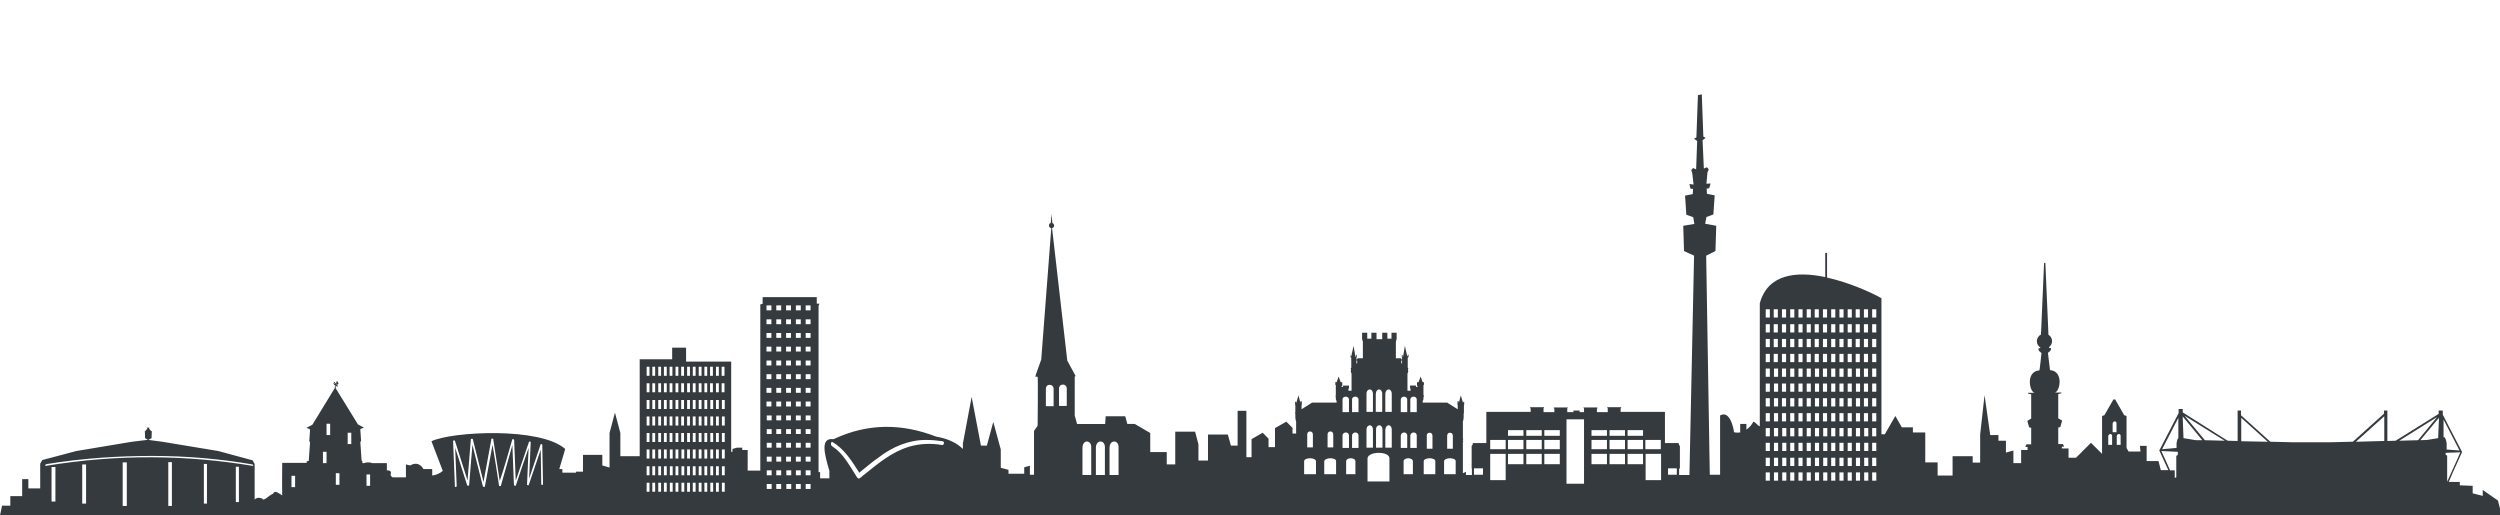 <?xml version="1.0" encoding="UTF-8"?>
<svg xmlns="http://www.w3.org/2000/svg" xmlns:xlink="http://www.w3.org/1999/xlink" version="1.1" id="Ebene_1" x="0px" y="0px" viewBox="0 0 970 200" style="enable-background:new 0 0 970 200;" xml:space="preserve">
<style type="text/css">
	.st0{fill:#353A3E;}
</style>
<path id="path21178-04-0" class="st0" d="M659.4,36.8l-0.6,0.1l-0.6,16.4l-0.9,0.5l1.2,0.9l-0.4,11l-1.2-0.5l-0.7,0.8l0.4,1.2  l0.5,4.4l-1.6-0.2l0.4,1.8l1,0.1l-0.1,2l-3,0.6l0.5,7.4l2.7,1l0.4,2.6l-4.3,0.7l0.3,9.8l3.9,1.8l-1.8,85.1h-4v-2.5h0.3v-8.8  l-0.3-0.3l-0.2-0.8H646v-12.1h-17.6l0.4,0v-1.4h0.2v-0.4h-5.4l0,0.2l0.2,0.1v1.6h-4.2v-1.4h0.2v-0.4h-5.4l0,0.2l0.2,0.1v1.5h-1.7  v-0.6h-2.4v0.6h-2.4v-1.5l0.2-0.1l0-0.2h-5.4v0.4h0.2v1.4h-4.2v-1.6l0.2-0.1l0-0.2h-5.4v0.4h0.2v1.4l0.4,0h-17.6v12.1h-5.2l-0.2,0.8  l-0.3,0.3v8.8h0.1v2.5h-2.3v-1.2l-1.2,0.5v-12.2l0.2,0v-0.2h-0.2v-0.7h0.1v-0.4l-0.1,0v-6.5v-0.2l0.1,0v-0.3l0.1-0.1v-0.5l0.1-0.2  v-0.5v-1.4h0.1V160H568v-2.7l0.1-0.3v-1.1h-0.4v0.6l-0.9-3.1l-0.8,3v-0.7h-0.5v1.3l0.1,0.2v1.6l-4.1-2.6h-9.5v-0.7l0.2-0.2l0.1-0.5  v-0.9l0.2,0v-0.4l-0.2-0.1v-4l0.2-0.1v-1H552l-0.8-2.2l-0.8,2.2h-0.6v1.3l0.3,0.3l-0.1,0.2h-0.6v-0.5h-2.3v1.1h0.2v0.9  c0,0-1.3,0-1.2,0c0,0,0-6.8,0-6.8s0.1,0.1,0.1,0l0.2-0.6l-0.1-0.9c0,0,0.1-0.1,0.1-0.2c0,0,0-0.3,0-0.3l-0.2-0.1v-3.2v-0.7l0.3-0.2  c0,0,0-1,0-1h-0.3v0.6l-0.2,0l-0.9-4l-0.7,4.2h-0.2v-0.7h-0.3v0.9l0.1,0.4v2h-0.3v-1h0.2v-0.6l-0.4-0.4h-1.9v-6.4l0.3-1.1v-2.4h-2  v2.3h-1.6v-2.3h-2v2.5h-1h-0.2h-1v-2.5h-2v2.3h-1.6v-2.3h-2v2.4l0.3,1.1v6.4h-1.9l-0.5,0.4v0.6h0.2v1h-0.3v-2l0.1-0.4v-0.9h-0.3v0.7  h-0.2l-0.7-4.2l-0.9,4l-0.2,0v-0.6H524c0,0,0,1,0,1l0.3,0.2v0.7v3.2l-0.2,0.1c0,0,0,0.2,0,0.3c0,0,0.1,0.2,0.1,0.2l-0.1,0.9  c0,0,0.2,0.6,0.2,0.6c0,0.1,0.1,0,0.1,0s0,6.7,0,6.8c0,0-1.2,0-1.2,0v-0.9h0.2v-1.1h-2.3v0.5h-0.6l0-0.2l0.3-0.3v-1.3h-0.6l-0.8-2.2  l-0.8,2.2h-0.5v1l0.2,0.1v4l-0.1,0.1v0.4l0.1,0v0.9l0.1,0.5l0.2,0.2v0.7h-9.5l-4.1,2.6v-1.6l0.1-0.2v-1.3h-0.5v0.7l-0.8-3l-0.9,3.1  v-0.6h-0.4v1.1l0.1,0.3v2.7h-0.1v0.4h0.1v1.4v0.5l0.1,0.2v0.5l0.1,0.1v0.3l0.1,0v0.2v4.6h-1.4v-2.2l-2.4-2.4l-4.4,2.5v7.4h-2.5v-3.3  l-2.3-2.3l-4.3,2.5v7h-2v-18h-3.4v13.5h-2.6l-1.2-4.3h-7.7v10.1h-3.7v-6.3l-1.3-4.9h-7.7v12.7h-3.3v-4.8h-6.4v-7.4l-6-3.5h-2.9  l-0.8-3H429l-0.2,3h-10.9l-0.9-3.2V146l0.4,0l-3.3-6.1l-5.9-51.4c0.5-0.1,0.8-0.5,0.8-1c0-0.4-0.3-0.8-0.7-1l-0.3-3.5l-0.3,3.5  c-0.4,0.1-0.7,0.5-0.7,1c0,0.5,0.4,1,0.9,1l-3.9,51l-2,5.6l-0.3,1.1c0,0,0.7-0.1,0.9,0c0.2,0.1,0,19,0,19l-1.4,2v17h-1.6v-3.5  l-2.2,0.6v2.5h-6.1v-1.5l-3-0.8v-7.1l-2.9-10.7l-2.5,9.2h-2.3l-3.6-18.9l-3.4,18.1v2.1c-2.3-2.3-5.7-4-10.4-4.8  c-13.2-5.1-26.4-5.3-39.8,1c-5.3-0.7-3.5,5.8-1.6,12.3v2.9h-3.6v-2.4h-0.6v-64.5c0,0,0.5-1,0.2-0.9c-0.3,0.1-0.9,0-0.9,0v-2.5h-21  v2.6l-0.9,0.2v64.5h-4.9v-8H288v-0.9h-2.1l-1.7,0.5v1.1h-0.5v-35h-17.5v-5.4h-5.4v4.5h-12.6V177H245h-4.3v-9l-2.1-7.9l-2.1,7.9v13.4  l-2.8-0.8v-4.1h-7.5v6.5h-2.7v0.4h-5.3V182H217l2.3-7.8c-9.7-8.6-43.9-6.8-51.9-3l4.4,11.5c-1,0.9-2.5,1.6-4.1,1.8V182h-3.4  c-0.9-1.6-2.6-2.9-5.2-1.4c-0.5-0.1-1-0.3-1.6-0.4v5h-5.2c-0.6-0.4-1-0.9-0.6-1.6c0-1-0.7-1.1-1.6-1.1c0-0.9,0-2.8,0-2.8h-5.6  c-1-0.4-2.2-0.4-3.3,0h-0.6V179l-0.3-0.3l-0.5-7.2l0.3-0.4l-0.3-4.5c0,0,0-0.1,0.2-0.2c0.2-0.1,1.2-0.5,1.2-0.5l-2.3-1.2l-8.8-14.3  c0.1,0,0.1,0,0.2,0c0.2-0.1,0.1-0.3,0-0.4c0-0.1-0.3-0.3-0.1-0.4c0.2,0,0.3,0.1,0.4,0.3c0,0.2,0.4,0.2,0.4,0c0.1-0.2,0-0.3-0.1-0.4  c-0.1-0.1-0.2-0.2-0.3-0.3c-0.1-0.1,0-0.2,0.1-0.1c0.1,0.1,0.4,0.2,0.5,0c0.1-0.1,0.1-0.3,0.1-0.5c-0.1-0.1-0.2-0.2-0.2-0.4  c0-0.2-0.3-0.2-0.4-0.2c-0.1,0-0.2,0.1-0.3,0.1c0.1,0.1,0.2,0.3,0.1,0.5c0.1,0.2-0.3,0.3-0.3,0.1c-0.1-0.1-0.2-0.3-0.3-0.4  c-0.2-0.2-0.3,0-0.5,0.1c0.1,0.1,0.3,0.1,0.4,0.3c0.1,0.2-0.2,0.4-0.2,0.1c-0.1-0.1-0.4-0.2-0.3,0c0.1,0.1,0.2,0.3,0.3,0.4  c0.2,0.1,0.3,0.3,0.4,0.4c0.1,0.1,0.1,0.2,0,0.3c-0.2,0.1-0.2,0.4,0,0.5c0,0,0,0,0,0l-8.8,14.4l-2.3,1.2c0,0,1,0.4,1.2,0.5  c0.2,0.1,0.2,0.2,0.2,0.2l-0.3,4.5l0.3,0.4l-0.5,7.2L119,179v0.6h-9.5c0,0-0.1,9.5,0,12.6c-1.6-0.9-2.8-2.2-3.6-0.6  c-1.7,0.6-3.6,3.2-4.2,1.8c-1.5-0.5-2.3-0.2-2.9,0.4c0,0.1-0.1,0.1-0.1,0.2l-0.1-0.1l0.2,0V180l-0.8-1.4L84.7,175L63,171.4l-5.3-0.7  v-0.1l1.1-0.6l0.1-2.8l-0.4,0.1l0-0.4h-0.3l-0.1-0.4h-0.2l0-0.6h-0.4h-0.4l0,0.6h-0.2l-0.1,0.4h-0.3l0,0.4l-0.3-0.1l0.1,2.8l1,0.6  l0,0.1l-0.1,0H57l-5.8,0.7L29.6,175l-13.2,3.5l-0.8,1.4v9.6H11v-3.6H8.6v6.6H4v3.7H0.8L0,200h899.7H970v-2.7l-0.8-3.1l-5.9-4.1v2.3  l-3.9-1v-2.9l-5-0.2V187h-4.3c0.5-1.2,1.1-2.4,1.6-3.7c1.8-3.9,3.5-7.7,3.5-7.7l0.1-0.2l-0.1-0.2l-7.4-14.3v-1.6h-1.6v1.3L929.5,171  l-3.2,0.1v-11.8h-1.3v1.2l-12.1,10.9l-0.7,0l-8.2,0.2h-8.4v0h-6l-8.2-0.2l-0.5,0l-11.4-10.3v-1.8h-1.3v11.8l-3.8-0.1l-0.4-0.2  L846.9,160v-1.3h-1.6v1.6l-7.4,14.3l-0.1,0.2l0.1,0.2c0,0,1.7,3.7,3.4,7.4h-2.9l-0.9-3.5h-4.6v-5.9h-2.6c0.1,1.3,0.2,2.2,0.2,2.2  h-4.6l-0.8-1.4v-12.4l-0.9-0.3l-3.5-6.1H820l-3.5,6.1l-0.9,0.3v14.7l-4.3-4.3l-5.8,5.8h-2.9v-3.6h-2.6v-0.7h0.9l-0.5-1h-1.8v-6.4  l0.8-0.2l0.7-2.5l-1.5-0.9v-9.4l1.2-0.3c0,0,0.2-0.2,0-0.3c-0.2,0-2.2,0-2.5,0c2-0.4,3.5-8.3-1.9-8.7c0-0.2-0.8-6.7-0.8-6.7  s1.1-0.8,1.1-1.1c0-0.2,0.1-0.7,0.1-0.7l-0.8-0.2v-0.2c0.7-0.5,1.2-1.4,1.2-2.3c0-1-0.5-2-1.4-2.5l-1.2-27.9h-0.5l-1.2,27.8  c-1,0.5-1.6,1.5-1.6,2.6c0,1,0.5,1.9,1.4,2.5v0.1l-0.8,0.2c0,0,0.1,0.5,0.1,0.7c0,0.2,1.1,1.1,1.1,1.1s-0.7,6.6-0.8,6.7  c-5.4,0.4-3.9,8.3-1.9,8.7c-0.3,0-2.3,0-2.5,0c-0.2,0,0,0.3,0,0.3l1.2,0.3v9.4l-1.5,0.9l0.7,2.5l0.8,0.2v6.4h-1.8l-0.5,1h0.9v1.2  h-2.5v5.1h-3v-4.9l-2.9,0.8v-4.6h-2.9v-2.2h-3.2l-2.2-15.5l-1.7,15.3v10.9h-2.9V177h-7.8v7.5h-5.8v-5.1H747v-11.6h-4.8v-2h-4.3  l-2.5-4.4l-4.1,7.1H730v-52.8c-4.3-2.4-12.6-6.1-21.1-8v-9.6h-0.7v9.4c-11.1-2.3-22.3-1.3-25.4,10.2v47.7c-0.8-0.2-1.5-1.5-2.5-1.8  c-0.6,1.2-1.5,2.3-2.7,3.1v-2.2h-2.4v3.3c-0.8,0.1-1.6,0.1-2.4-0.1c-0.2-1.9-1.7-8.6-5.4-6.5v23h-4l-1.4-85l3.6-1.8l0.3-9.8  l-4.3-0.8l0.5-2.6l2.7-1l0.5-7.4l-3-0.6l-0.1-2l1-0.2l0.5-1.8l-1.6,0.1l0.4-4.4l0.5-1.2l-0.7-0.8l-1.2,0.5l-0.5-11l1.2-0.9l-0.9-0.5  l-0.6-16.4L659.4,36.8L659.4,36.8L659.4,36.8z M297.4,118.5h1.9v1.9h-1.9V118.5z M301.2,118.5h1.9v1.9h-1.9V118.5z M305,118.5h1.9  v1.9H305V118.5z M308.8,118.5h1.9v1.9h-1.9V118.5z M312.6,118.5h1.9v1.9h-1.9V118.5z M685.1,120h1.6v3.2h-1.6V120z M688.2,120h1.6  v3.2h-1.6V120z M691.4,120h1.6v3.2h-1.6V120z M694.6,120h1.6v3.2h-1.6V120z M697.8,120h1.6v3.2h-1.6V120z M701,120h1.6v3.2H701V120z   M704.1,120h1.6v3.2h-1.6V120z M707.3,120h1.6v3.2h-1.6V120z M710.5,120h1.6v3.2h-1.6V120z M713.7,120h1.6v3.2h-1.6V120z M716.9,120  h1.6v3.2h-1.6V120z M720,120h1.6v3.2H720V120z M723.2,120h1.6v3.2h-1.6V120z M726.4,120h1.6v3.2h-1.6V120z M297.4,123.9h1.9v1.9  h-1.9V123.9z M301.2,123.9h1.9v1.9h-1.9V123.9z M305,123.9h1.9v1.9H305V123.9z M308.8,123.9h1.9v1.9h-1.9V123.9z M312.6,123.9h1.9  v1.9h-1.9V123.9z M685.1,125.8h1.6v3.2h-1.6V125.8z M688.2,125.8h1.6v3.2h-1.6V125.8z M691.4,125.8h1.6v3.2h-1.6V125.8z   M694.6,125.8h1.6v3.2h-1.6V125.8z M697.8,125.8h1.6v3.2h-1.6V125.8z M701,125.8h1.6v3.2H701V125.8z M704.1,125.8h1.6v3.2h-1.6  V125.8z M707.3,125.8h1.6v3.2h-1.6V125.8z M710.5,125.8h1.6v3.2h-1.6V125.8z M713.7,125.8h1.6v3.2h-1.6V125.8z M716.9,125.8h1.6v3.2  h-1.6V125.8z M720,125.8h1.6v3.2H720V125.8z M723.2,125.8h1.6v3.2h-1.6V125.8z M726.4,125.8h1.6v3.2h-1.6V125.8z M297.4,129.2h1.9  v1.9h-1.9V129.2z M301.2,129.2h1.9v1.9h-1.9V129.2z M305,129.2h1.9v1.9H305V129.2z M308.8,129.2h1.9v1.9h-1.9V129.2z M312.6,129.2  h1.9v1.9h-1.9V129.2z M685.1,131.5h1.6v3.2h-1.6V131.5z M688.2,131.5h1.6v3.2h-1.6V131.5z M691.4,131.5h1.6v3.2h-1.6V131.5z   M694.6,131.5h1.6v3.2h-1.6V131.5z M697.8,131.5h1.6v3.2h-1.6V131.5z M701,131.5h1.6v3.2H701V131.5z M704.1,131.5h1.6v3.2h-1.6  V131.5z M707.3,131.5h1.6v3.2h-1.6V131.5z M710.5,131.5h1.6v3.2h-1.6V131.5z M713.7,131.5h1.6v3.2h-1.6V131.5z M716.9,131.5h1.6v3.2  h-1.6V131.5z M720,131.5h1.6v3.2H720V131.5z M723.2,131.5h1.6v3.2h-1.6V131.5z M726.4,131.5h1.6v3.2h-1.6V131.5z M297.4,134.5h1.9  v1.9h-1.9V134.5z M301.2,134.5h1.9v1.9h-1.9V134.5z M305,134.5h1.9v1.9H305V134.5z M308.8,134.5h1.9v1.9h-1.9V134.5z M312.6,134.5  h1.9v1.9h-1.9V134.5z M685.1,137.3h1.6v3.2h-1.6V137.3z M688.2,137.3h1.6v3.2h-1.6V137.3z M691.4,137.3h1.6v3.2h-1.6V137.3z   M694.6,137.3h1.6v3.2h-1.6V137.3z M697.8,137.3h1.6v3.2h-1.6V137.3z M701,137.3h1.6v3.2H701V137.3z M704.1,137.3h1.6v3.2h-1.6  V137.3z M707.3,137.3h1.6v3.2h-1.6V137.3z M710.5,137.3h1.6v3.2h-1.6V137.3z M713.7,137.3h1.6v3.2h-1.6V137.3z M716.9,137.3h1.6v3.2  h-1.6V137.3z M720,137.3h1.6v3.2H720V137.3z M723.2,137.3h1.6v3.2h-1.6V137.3z M726.4,137.3h1.6v3.2h-1.6V137.3z M297.4,139.9h1.9  v1.9h-1.9V139.9z M301.2,139.9h1.9v1.9h-1.9V139.9z M305,139.9h1.9v1.9H305V139.9z M308.8,139.9h1.9v1.9h-1.9V139.9z M312.6,139.9  h1.9v1.9h-1.9V139.9z M250.9,142.3h1.1v3.5h-1.1V142.3z M253.1,142.3h1.1v3.5h-1.1V142.3z M255.4,142.3h1.1v3.5h-1.1V142.3z   M257.6,142.3h1.1v3.5h-1.1V142.3z M259.8,142.3h1.1v3.5h-1.1V142.3z M262.1,142.3h1.1v3.5h-1.1V142.3z M264.3,142.3h1.1v3.5h-1.1  V142.3z M266.6,142.3h1.1v3.5h-1.1V142.3z M268.8,142.3h1.1v3.5h-1.1V142.3z M271.1,142.3h1.1v3.5h-1.1V142.3z M273.3,142.3h1.1v3.5  h-1.1V142.3z M275.5,142.3h1.1v3.5h-1.1V142.3z M277.8,142.3h1.1v3.5h-1.1V142.3z M280,142.3h1.1v3.5H280V142.3z M685.1,143h1.6v3.2  h-1.6V143z M688.3,143h1.6v3.2h-1.6V143z M691.4,143h1.6v3.2h-1.6V143z M694.6,143h1.6v3.2h-1.6V143z M697.8,143h1.6v3.2h-1.6V143z   M701,143h1.6v3.2H701V143z M704.2,143h1.6v3.2h-1.6V143z M707.3,143h1.6v3.2h-1.6V143z M710.5,143h1.6v3.2h-1.6V143z M713.7,143  h1.6v3.2h-1.6V143z M716.9,143h1.6v3.2h-1.6V143z M720.1,143h1.6v3.2h-1.6V143z M723.2,143h1.6v3.2h-1.6V143z M726.4,143h1.6v3.2  h-1.6V143z M297.4,145.2h1.9v1.9h-1.9V145.2z M301.2,145.2h1.9v1.9h-1.9V145.2z M305,145.2h1.9v1.9H305V145.2z M308.8,145.2h1.9v1.9  h-1.9V145.2z M312.6,145.2h1.9v1.9h-1.9V145.2z M250.9,148.7h1.1v3.5h-1.1V148.7z M253.1,148.7h1.1v3.5h-1.1V148.7z M255.4,148.7  h1.1v3.5h-1.1V148.7z M257.6,148.7h1.1v3.5h-1.1V148.7z M259.8,148.7h1.1v3.5h-1.1V148.7z M262.1,148.7h1.1v3.5h-1.1V148.7z   M264.3,148.7h1.1v3.5h-1.1V148.7z M266.6,148.7h1.1v3.5h-1.1V148.7z M268.8,148.7h1.1v3.5h-1.1V148.7z M271.1,148.7h1.1v3.5h-1.1  V148.7z M273.3,148.7h1.1v3.5h-1.1V148.7z M275.5,148.7h1.1v3.5h-1.1V148.7z M277.8,148.7h1.1v3.5h-1.1V148.7z M280,148.7h1.1v3.5  H280V148.7z M685.1,148.8h1.6v3.2h-1.6V148.8z M688.3,148.8h1.6v3.2h-1.6V148.8z M691.4,148.8h1.6v3.2h-1.6V148.8z M694.6,148.8h1.6  v3.2h-1.6V148.8z M697.8,148.8h1.6v3.2h-1.6V148.8z M701,148.8h1.6v3.2H701V148.8z M704.2,148.8h1.6v3.2h-1.6V148.8z M707.3,148.8  h1.6v3.2h-1.6V148.8z M710.5,148.8h1.6v3.2h-1.6V148.8z M713.7,148.8h1.6v3.2h-1.6V148.8z M716.9,148.8h1.6v3.2h-1.6V148.8z   M720.1,148.8h1.6v3.2h-1.6V148.8z M723.2,148.8h1.6v3.2h-1.6V148.8z M726.4,148.8h1.6v3.2h-1.6V148.8z M412.4,149.2  c0.7,0,1.5,0.5,1.5,1.6v6.7h-3v-6.7C410.9,149.8,411.6,149.2,412.4,149.2z M407.3,149.3c0.7,0,1.5,0.5,1.5,1.6v6.7h-3v-6.7  C405.8,149.8,406.5,149.3,407.3,149.3z M297.4,150.5h1.9v1.9h-1.9V150.5z M301.2,150.5h1.9v1.9h-1.9V150.5z M305,150.5h1.9v1.9H305  V150.5z M308.8,150.5h1.9v1.9h-1.9V150.5z M312.6,150.5h1.9v1.9h-1.9V150.5z M531.5,151.1c0.6,0,1.2,0.6,1.2,1.7v7h-2.5v-7  C530.2,151.6,530.9,151.1,531.5,151.1L531.5,151.1z M535.1,151.1c0.6,0,1.2,0.6,1.2,1.7v7h-2.5v-7  C533.9,151.6,534.5,151.1,535.1,151.1z M538.8,151.1c0.6,0,1.2,0.6,1.2,1.7v7h-2.5v-7C537.6,151.6,538.2,151.1,538.8,151.1  L538.8,151.1z M522.2,153.9c0.6,0,1.2,0.4,1.2,1.2v4.8h-2.5V155C520.9,154.2,521.6,153.9,522.2,153.9z M525.9,153.9  c0.6,0,1.2,0.4,1.2,1.2v4.8h-2.5V155C524.6,154.2,525.2,153.9,525.9,153.9z M544.8,153.9c0.6,0,1.2,0.4,1.2,1.2v4.8h-2.5V155  C543.6,154.2,544.2,153.9,544.8,153.9L544.8,153.9z M548.5,153.9c0.6,0,1.2,0.4,1.2,1.2v4.8h-2.5V155  C547.3,154.2,547.9,153.9,548.5,153.9z M685.1,154.5h1.6v3.2h-1.6V154.5z M688.3,154.5h1.6v3.2h-1.6V154.5z M691.4,154.5h1.6v3.2  h-1.6V154.5z M694.6,154.5h1.6v3.2h-1.6V154.5z M697.8,154.5h1.6v3.2h-1.6V154.5z M701,154.5h1.6v3.2H701V154.5z M704.2,154.5h1.6  v3.2h-1.6V154.5z M707.3,154.5h1.6v3.2h-1.6V154.5z M710.5,154.5h1.6v3.2h-1.6V154.5z M713.7,154.5h1.6v3.2h-1.6V154.5z   M716.9,154.5h1.6v3.2h-1.6V154.5z M720.1,154.5h1.6v3.2h-1.6V154.5z M723.2,154.5h1.6v3.2h-1.6V154.5z M726.4,154.5h1.6v3.2h-1.6  V154.5z M250.9,155.2h1.1v3.5h-1.1V155.2z M253.1,155.2h1.1v3.5h-1.1V155.2z M255.4,155.2h1.1v3.5h-1.1V155.2z M257.6,155.2h1.1v3.5  h-1.1V155.2z M259.8,155.2h1.1v3.5h-1.1V155.2z M262.1,155.2h1.1v3.5h-1.1V155.2z M264.3,155.2h1.1v3.5h-1.1V155.2z M266.6,155.2  h1.1v3.5h-1.1V155.2z M268.8,155.2h1.1v3.5h-1.1V155.2z M271.1,155.2h1.1v3.5h-1.1V155.2z M273.3,155.2h1.1v3.5h-1.1V155.2z   M275.6,155.2h1.1v3.5h-1.1V155.2z M277.8,155.2h1.1v3.5h-1.1V155.2z M280.1,155.2h1.1v3.5h-1.1V155.2z M297.4,155.8h1.9v1.9h-1.9  V155.8z M301.2,155.8h1.9v1.9h-1.9V155.8z M305,155.8h1.9v1.9H305V155.8z M308.8,155.8h1.9v1.9h-1.9V155.8z M312.6,155.8h1.9v1.9  h-1.9V155.8z M685.1,160.3h1.6v3.2h-1.6V160.3z M688.3,160.3h1.6v3.2h-1.6V160.3z M691.4,160.3h1.6v3.2h-1.6V160.3z M694.6,160.3  h1.6v3.2h-1.6V160.3z M697.8,160.3h1.6v3.2h-1.6V160.3z M701,160.3h1.6v3.2H701V160.3z M704.2,160.3h1.6v3.2h-1.6V160.3z   M707.3,160.3h1.6v3.2h-1.6V160.3z M710.5,160.3h1.6v3.2h-1.6V160.3z M713.7,160.3h1.6v3.2h-1.6V160.3z M716.9,160.3h1.6v3.2h-1.6  V160.3z M720.1,160.3h1.6v3.2h-1.6V160.3z M723.2,160.3h1.6v3.2h-1.6V160.3z M726.4,160.3h1.6v3.2h-1.6V160.3z M297.5,161.2h1.9v1.9  h-1.9V161.2z M301.2,161.2h1.9v1.9h-1.9V161.2z M305,161.2h1.9v1.9H305V161.2z M308.8,161.2h1.9v1.9h-1.9V161.2z M312.6,161.2h1.9  v1.9h-1.9V161.2z M847.6,161.3l15.6,9.7l-7.7-0.2L847.6,161.3L847.6,161.3z M925.1,161.5v9.6l-11,0.3L925.1,161.5z M846.9,161.6  l7.6,9.2l-2.4,0l-4.9-0.8l-0.3-7.8L846.9,161.6L846.9,161.6z M250.9,161.6h1.1v3.5h-1.1V161.6z M253.1,161.6h1.1v3.5h-1.1V161.6z   M255.4,161.6h1.1v3.5h-1.1V161.6z M257.6,161.6h1.1v3.5h-1.1V161.6z M259.8,161.6h1.1v3.5h-1.1V161.6z M262.1,161.6h1.1v3.5h-1.1  V161.6z M264.3,161.6h1.1v3.5h-1.1V161.6z M266.6,161.6h1.1v3.5h-1.1V161.6z M268.8,161.6h1.1v3.5h-1.1V161.6z M271.1,161.6h1.1v3.5  h-1.1V161.6z M273.3,161.6h1.1v3.5h-1.1V161.6z M275.6,161.6h1.1v3.5h-1.1V161.6z M277.8,161.6h1.1v3.5h-1.1V161.6z M280.1,161.6  h1.1v3.5h-1.1V161.6z M945.6,161.8l-7.4,9l-7.3,0.2L945.6,161.8L945.6,161.8z M845.2,162.1v7.8l-0.4,0.7l-0.3,1.3v1.9l-5.6,0.5  L845.2,162.1L845.2,162.1z M946.3,162.1v0.6L946,170l-4.3,0.7l-2.6,0.1L946.3,162.1L946.3,162.1z M869.6,162.1l10.3,9.3l-10.3-0.2  V162.1L869.6,162.1z M948,162.6l6.3,12.2l-5.1-0.4l0.1-0.1v-2.4l-0.3-1.3l-0.5-1l-0.4,0.1V162.6z M607.8,162.7h6.8v25h-6.8V162.7z   M820.5,163.5c0.4,0,0.8,0.3,0.7,0.8v3.4h-1.5v-3.4C819.8,163.8,820.1,163.5,820.5,163.5L820.5,163.5z M126.7,164.4h1.4v4.4h-1.4  V164.4z M531.5,165c0.6,0,1.2,0.6,1.2,1.7v7h-2.5v-7C530.2,165.6,530.9,165,531.5,165L531.5,165z M535.2,165c0.6,0,1.2,0.6,1.2,1.7  v7h-2.5v-7C533.9,165.6,534.5,165,535.2,165z M538.8,165c0.6,0,1.2,0.6,1.2,1.7v7h-2.5v-7C537.6,165.6,538.2,165,538.8,165  L538.8,165z M685.1,166.1h1.6v3.2h-1.6V166.1z M688.3,166.1h1.6v3.2h-1.6V166.1z M691.5,166.1h1.6v3.2h-1.6V166.1z M694.6,166.1h1.6  v3.2h-1.6V166.1z M697.8,166.1h1.6v3.2h-1.6V166.1z M701,166.1h1.6v3.2H701V166.1z M704.2,166.1h1.6v3.2h-1.6V166.1z M707.4,166.1  h1.6v3.2h-1.6V166.1z M710.5,166.1h1.6v3.2h-1.6V166.1z M713.7,166.1h1.6v3.2h-1.6V166.1z M716.9,166.1h1.6v3.2h-1.6V166.1z   M720.1,166.1h1.6v3.2h-1.6V166.1z M723.3,166.1h1.6v3.2h-1.6V166.1z M726.4,166.1h1.6v3.2h-1.6V166.1z M297.5,166.5h1.9v1.9h-1.9  V166.5z M301.2,166.5h1.9v1.9h-1.9V166.5z M305,166.5h1.9v1.9H305V166.5z M308.8,166.5h1.9v1.9h-1.9V166.5z M312.6,166.5h1.9v1.9  h-1.9V166.5z M585.1,166.9h6v2.2h-6V166.9z M592.2,166.9h6v2.2h-6V166.9z M599.2,166.9h6v2.2h-6V166.9z M617.5,166.9h6v2.2h-6V166.9  z M624.5,166.9h6v2.2h-6V166.9z M631.5,166.9h6v2.2h-6V166.9z M508.3,167.4c0.6,0,1.1,0.4,1.1,1.2v5h-2.2v-5  C507.2,167.8,507.7,167.4,508.3,167.4z M516.2,167.4c0.6,0,1.1,0.4,1.1,1.2v5h-2.2v-5c0-0.7,0.4-1.1,0.9-1.2  C516.1,167.4,516.2,167.4,516.2,167.4L516.2,167.4z M522.2,167.8c0.6,0,1.2,0.4,1.2,1.2v4.8h-2.5V169  C520.9,168.2,521.6,167.8,522.2,167.8z M525.9,167.8c0.6,0,1.2,0.4,1.2,1.2v4.8h-2.5V169C524.6,168.2,525.3,167.8,525.9,167.8z   M544.8,167.8c0.6,0,1.2,0.4,1.2,1.2v4.8h-2.5V169C543.6,168.2,544.2,167.8,544.8,167.8L544.8,167.8z M548.5,167.8  c0.6,0,1.2,0.4,1.2,1.2v4.8h-2.5V169C547.3,168.2,547.9,167.8,548.5,167.8z M554.7,167.9c0.6,0,1.1,0.4,1.1,1.2v5h-2.2v-5  C553.5,168.3,554.1,167.9,554.7,167.9z M562.6,167.9c0.6,0,1.1,0.4,1.1,1.2v5h-2.2v-5C561.5,168.3,562,167.9,562.6,167.9  L562.6,167.9z M134.9,167.9h1.4v4.4h-1.4V167.9z M250.9,168h1.1v3.5h-1.1V168z M253.1,168h1.1v3.5h-1.1V168z M255.4,168h1.1v3.5  h-1.1V168z M257.6,168h1.1v3.5h-1.1V168z M259.8,168h1.1v3.5h-1.1V168z M262.1,168h1.1v3.5h-1.1V168z M264.3,168h1.1v3.5h-1.1V168z   M266.6,168h1.1v3.5h-1.1V168z M268.8,168h1.1v3.5h-1.1V168z M271.1,168h1.1v3.5h-1.1V168z M273.3,168h1.1v3.5h-1.1V168z M275.6,168  h1.1v3.5h-1.1V168z M277.8,168h1.1v3.5h-1.1V168z M280.1,168h1.1v3.5h-1.1V168z M818.8,168.4c0.4,0,0.8,0.3,0.7,0.8v3.4h-1.5v-3.4  C818.1,168.7,818.5,168.4,818.8,168.4z M822.1,168.4c0.4,0,0.8,0.3,0.7,0.8v3.4h-1.5v-3.4C821.4,168.7,821.7,168.4,822.1,168.4z   M198.8,170.4L198.8,170.4h0.1c0.4,0,0.7,0.1,0.6,0.6c0.2,5.2,0.4,10.3,0.6,15.5c1.7-5.1,3.5-10.1,5.2-15.2c0.4,0.1,0.8,0,0.6,0.5  l-0.6,13.9c1.5-4.5,3-9,4.5-13.4c0.3,0.1,0.8,0,0.6,0.5c0.1,5.1,0.2,10.2,0.3,15.3c-0.3-0.1-0.8,0.2-0.7-0.2  c-0.1-4.4-0.1-8.9-0.2-13.4c-1.6,4.6-3.1,9.2-4.7,13.8c-0.4-0.1-0.8,0-0.6-0.5l0.6-14c-1.7,4.9-3.4,9.8-5,14.7  c-0.3-0.1-0.8,0-0.7-0.5l-0.6-15.3c-1.5,5.3-3,10.6-4.5,15.9c-0.3,0-0.8,0.1-0.7-0.4c-0.8-5.2-1.6-10.4-2.5-15.6  c-1,5.4-2,10.9-3,16.3c-0.3,0-0.8,0.1-0.8-0.4l-4-15.9c-0.4,5.3-0.9,10.5-1.3,15.8c-0.3,0-0.8,0.2-0.8-0.3l-4.6-14.4  c0.2,5,0.4,10,0.6,15c-0.2,0.1-0.3,0.4-0.7,0.2c-0.2-6-0.5-11.9-0.7-17.9c0.4-0.1,0.8-0.3,0.8,0.3l4.8,15.1  c0.4-5.4,0.9-10.7,1.3-16.1c0.4,0,0.8-0.2,0.8,0.3l4.1,16.4c1-5.6,2.1-11.2,3.1-16.8c0.4,0,0.8-0.1,0.7,0.4l2.5,16  C195.7,181.4,197.2,175.9,198.8,170.4L198.8,170.4z M359.5,170.7c2.1,0,4.1,0.2,6.2,0.5c0.8,0.1,0.7,1.2,0,1.5  c-4.3-0.8-8.8-0.6-12.9,0.6c-6.7,2-12.1,6.5-17.4,10.8c-0.7,0.4-1.2,1.1-1.9,1.5c-0.7,0.3-1.1-0.6-1.4-1.1c-2.6-4-4.9-8.5-9-11.2  c-0.7-0.3-1-1.4-0.3-1.9c4.8,2.7,7.7,7.5,10.6,12c2.5-2,4.9-4.1,7.5-5.9C346.2,173.4,352.7,170.6,359.5,170.7L359.5,170.7z   M578.2,170.7h6v3.6h-6V170.7z M585.1,170.7h6v3.6h-6V170.7z M592.2,170.7h6v3.6h-6V170.7z M599.2,170.7h6v3.6h-6V170.7z   M617.5,170.7h6v3.6h-6V170.7z M624.5,170.7h6v3.6h-6V170.7z M631.5,170.7h6v3.6h-6V170.7z M638.4,170.7h6v3.6h-6V170.7z   M421.7,171.3c0.9,0,1.8,0.8,1.7,2.5v10.5H420v-10.5C420,172.1,420.9,171.3,421.7,171.3z M427,171.3c0.9,0,1.8,0.8,1.7,2.5v10.5  h-3.5v-10.5C425.2,172.1,426.1,171.3,427,171.3z M432.3,171.3c0.9,0,1.8,0.8,1.7,2.5v10.5h-3.5v-10.5  C430.5,172.1,431.4,171.3,432.3,171.3z M297.5,171.8h1.9v1.9h-1.9V171.8z M301.2,171.8h1.9v1.9h-1.9V171.8z M305,171.8h1.9v1.9H305  V171.8z M308.8,171.8h1.9v1.9h-1.9V171.8z M312.6,171.8h1.9v1.9h-1.9V171.8z M685.1,171.8h1.6v3.2h-1.6V171.8z M688.3,171.8h1.6v3.2  h-1.6V171.8z M691.5,171.8h1.6v3.2h-1.6V171.8z M694.6,171.8h1.6v3.2h-1.6V171.8z M697.8,171.8h1.6v3.2h-1.6V171.8z M701,171.8h1.6  v3.2H701V171.8z M704.2,171.8h1.6v3.2h-1.6V171.8z M707.4,171.8h1.6v3.2h-1.6V171.8z M710.5,171.8h1.6v3.2h-1.6V171.8z M713.7,171.8  h1.6v3.2h-1.6V171.8z M716.9,171.8h1.6v3.2h-1.6V171.8z M720.1,171.8h1.6v3.2h-1.6V171.8z M723.3,171.8h1.6v3.2h-1.6V171.8z   M726.4,171.8h1.6v3.2h-1.6V171.8z M250.9,174.4h1.1v3.5h-1.1V174.4z M253.1,174.4h1.1v3.5h-1.1V174.4z M255.4,174.4h1.1v3.5h-1.1  V174.4z M257.6,174.4h1.1v3.5h-1.1V174.4z M259.9,174.4h1.1v3.5h-1.1V174.4z M262.1,174.4h1.1v3.5h-1.1V174.4z M264.4,174.4h1.1v3.5  h-1.1V174.4z M266.6,174.4h1.1v3.5h-1.1V174.4z M268.8,174.4h1.1v3.5h-1.1V174.4z M271.1,174.4h1.1v3.5h-1.1V174.4z M273.3,174.4  h1.1v3.5h-1.1V174.4z M275.6,174.4h1.1v3.5h-1.1V174.4z M277.8,174.4h1.1v3.5h-1.1V174.4z M280.1,174.4h1.1v3.5h-1.1V174.4z   M838.6,175l6.4,0.3v1.2l-0.6,0.4v8.3l-0.6,0.2v-2.9H842c0,0,0,0,0,0C840.3,178.7,838.8,175.3,838.6,175L838.6,175z M125.3,175.3  h1.4v4.4h-1.4V175.3z M954.6,175.5c-0.1,0.3-1.6,3.7-3.3,7.4c-0.6,1.4-1.2,2.7-1.8,4h0v-10.1l-0.6-0.4v-0.7L954.6,175.5L954.6,175.5  z M534.9,175.7c2.1,0,4.3,0.7,4.2,2.2v8.9h-8.5v-8.9C530.6,176.5,532.8,175.7,534.9,175.7L534.9,175.7z M578.2,176.1h6v10.2h-6  V176.1z M585.1,176.1h6v4h-6V176.1z M592.2,176.1h6v4h-6V176.1z M599.2,176.1h6v4h-6V176.1z M617.5,176.1h6v4h-6V176.1z   M624.5,176.1h6v4h-6V176.1z M631.5,176.1h6v4h-6V176.1z M638.5,176.1h6v10.2h-6V176.1z M59,176.9c13.4,0,26.1,1.1,39,3.3l0.3,0.6  c-25.6-4.3-52.6-4.7-80.8,0l0.3-0.7C32,177.8,45.6,176.9,59,176.9L59,176.9z M297.5,177.2h1.9v1.9h-1.9V177.2z M301.2,177.2h1.9v1.9  h-1.9V177.2z M305,177.2h1.9v1.9H305V177.2z M308.8,177.2h1.9v1.9h-1.9V177.2z M312.6,177.2h1.9v1.9h-1.9V177.2z M685.1,177.6h1.6  v3.2h-1.6V177.6z M688.3,177.6h1.6v3.2h-1.6V177.6z M691.5,177.6h1.6v3.2h-1.6V177.6z M694.6,177.6h1.6v3.2h-1.6V177.6z   M697.8,177.6h1.6v3.2h-1.6V177.6z M701,177.6h1.6v3.2H701V177.6z M704.2,177.6h1.6v3.2h-1.6V177.6z M707.4,177.6h1.6v3.2h-1.6  V177.6z M710.5,177.6h1.6v3.2h-1.6V177.6z M713.7,177.6h1.6v3.2h-1.6V177.6z M716.9,177.6h1.6v3.2h-1.6V177.6z M720.1,177.6h1.6v3.2  h-1.6V177.6z M723.3,177.6h1.6v3.2h-1.6V177.6z M726.4,177.6h1.6v3.2h-1.6V177.6z M508.3,177.8c1.1,0,2.3,0.4,2.3,1.2v5H506v-5  C506,178.2,507.1,177.8,508.3,177.8z M516.2,177.8c1.1,0,2.3,0.4,2.2,1.2v5h-4.6v-5C513.9,178.2,515.1,177.8,516.2,177.8z   M524.1,177.8c0.9,0,1.8,0.4,1.8,1.2v5h-3.6v-5C522.3,178.2,523.2,177.8,524.1,177.8z M546.4,177.8c0.9,0,1.8,0.4,1.8,1.2v5h-3.6v-5  C544.6,178.2,545.5,177.8,546.4,177.8z M554.7,177.8c1.1,0,2.3,0.4,2.2,1.2v5h-4.5v-5C552.4,178.2,553.6,177.8,554.7,177.8z   M562.6,177.8c1.1,0,2.3,0.4,2.2,1.2v5h-4.5v-5C560.3,178.2,561.5,177.8,562.6,177.8z M65.3,179.3h1.4v17h-1.4V179.3L65.3,179.3z   M47.6,179.4h1.6v16.9h-1.6V179.4z M79.1,180h1.2v15.4h-1.2V180z M31.9,180.2h1.5v15.2h-1.5V180.2z M250.9,180.9h1.1v3.5h-1.1V180.9  z M253.1,180.9h1.1v3.5h-1.1V180.9z M255.4,180.9h1.1v3.5h-1.1V180.9z M257.6,180.9h1.1v3.5h-1.1V180.9z M259.9,180.9h1.1v3.5h-1.1  V180.9z M262.1,180.9h1.1v3.5h-1.1V180.9z M264.4,180.9h1.1v3.5h-1.1V180.9z M266.6,180.9h1.1v3.5h-1.1V180.9z M268.8,180.9h1.1v3.5  h-1.1V180.9z M271.1,180.9h1.1v3.5h-1.1V180.9z M273.3,180.9h1.1v3.5h-1.1V180.9z M275.6,180.9h1.1v3.5h-1.1V180.9z M277.8,180.9  h1.1v3.5h-1.1V180.9z M280.1,180.9h1.1v3.5h-1.1V180.9z M91.5,181.1h1.2v13.7h-1.2V181.1z M20,181.2h1.5v13.4H20V181.2z   M571.9,181.7h3.5v2.5h-3.5V181.7z M647.2,181.7h3.4v2.5h-3.4V181.7z M297.5,182.5h1.9v1.9h-1.9V182.5z M301.2,182.5h1.9v1.9h-1.9  V182.5z M305.1,182.5h1.9v1.9h-1.9V182.5z M308.8,182.5h1.9v1.9h-1.9V182.5z M312.6,182.5h1.9v1.9h-1.9V182.5z M685.1,183.3h1.6v3.2  h-1.6V183.3z M688.3,183.3h1.6v3.2h-1.6V183.3z M691.5,183.3h1.6v3.2h-1.6V183.3z M694.6,183.3h1.6v3.2h-1.6V183.3z M697.8,183.3  h1.6v3.2h-1.6V183.3z M701,183.3h1.6v3.2H701V183.3z M704.2,183.3h1.6v3.2h-1.6V183.3z M707.4,183.3h1.6v3.2h-1.6V183.3z   M710.5,183.3h1.6v3.2h-1.6V183.3z M713.7,183.3h1.6v3.2h-1.6V183.3z M716.9,183.3h1.6v3.2h-1.6V183.3z M720.1,183.3h1.6v3.2h-1.6  V183.3z M723.3,183.3h1.6v3.2h-1.6V183.3z M726.4,183.3h1.6v3.2h-1.6V183.3z M130.3,183.6h1.4v4.5h-1.4V183.6z M142.2,184.1h1.4v4.4  h-1.4V184.1z M113.1,184.6h1.4v4.4h-1.4V184.6z M250.9,187.3h1.1v3.5h-1.1V187.3z M253.1,187.3h1.1v3.5h-1.1V187.3z M255.4,187.3  h1.1v3.5h-1.1V187.3z M257.6,187.3h1.1v3.5h-1.1V187.3z M259.9,187.3h1.1v3.5h-1.1V187.3z M262.1,187.3h1.1v3.5h-1.1V187.3z   M264.4,187.3h1.1v3.5h-1.1V187.3z M266.6,187.3h1.1v3.5h-1.1V187.3z M268.8,187.3h1.1v3.5h-1.1V187.3z M271.1,187.3h1.1v3.5h-1.1  V187.3z M273.3,187.3h1.1v3.5h-1.1V187.3z M275.6,187.3h1.1v3.5h-1.1V187.3z M277.8,187.3h1.1v3.5h-1.1V187.3z M280.1,187.3h1.1v3.5  h-1.1V187.3z M297.5,187.8h1.9v1.9h-1.9V187.8z M301.2,187.8h1.9v1.9h-1.9V187.8z M305.1,187.8h1.9v1.9h-1.9V187.8z M308.8,187.8  h1.9v1.9h-1.9V187.8z M312.6,187.8h1.9v1.9h-1.9V187.8z"></path>
</svg>
